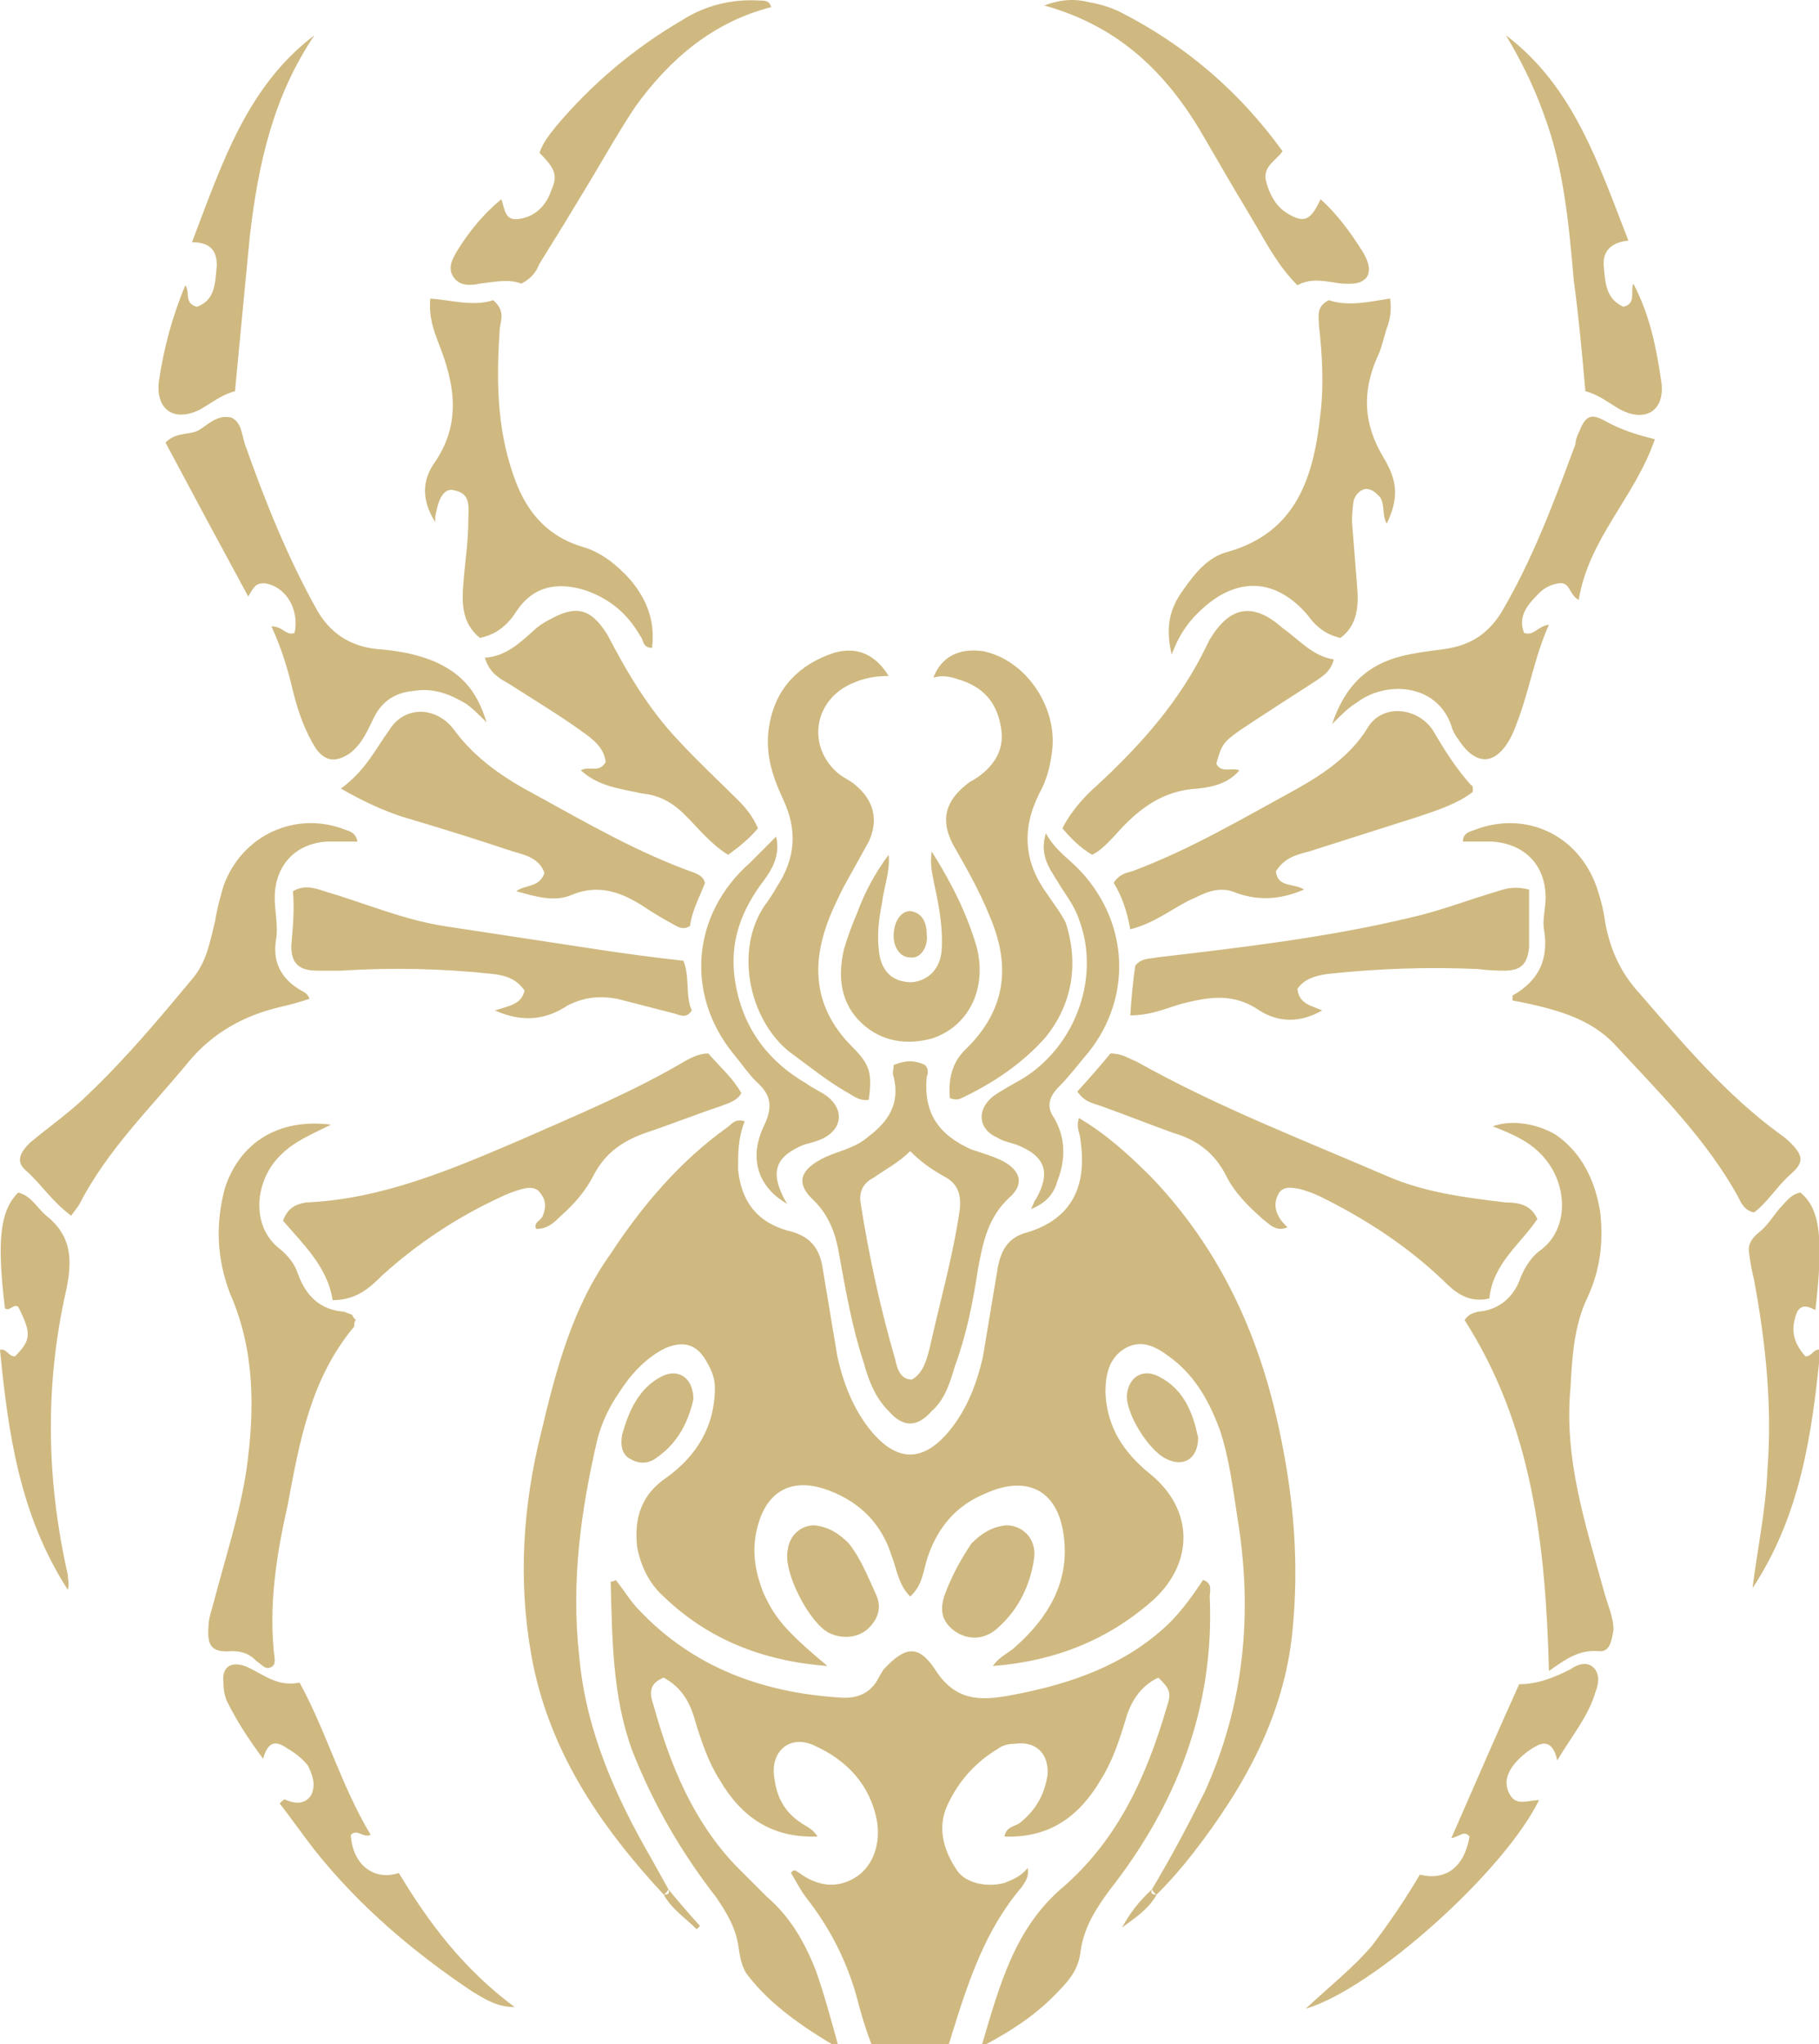 <?xml version="1.0" encoding="UTF-8" standalone="no"?>
<svg
   version="1.2"
   viewBox="0 500 109.918 123.47"
   width="113"
   height="126.931"
   id="svg1"
   sodipodi:docname="spider.svg"
   inkscape:version="1.3 (0e150ed, 2023-07-21)"
   xmlns:inkscape="http://www.inkscape.org/namespaces/inkscape"
   xmlns:sodipodi="http://sodipodi.sourceforge.net/DTD/sodipodi-0.dtd"
   xmlns="http://www.w3.org/2000/svg"
   xmlns:svg="http://www.w3.org/2000/svg">
  <defs
     id="defs1" />
  <sodipodi:namedview
     id="namedview1"
     pagecolor="#ffffff"
     bordercolor="#000000"
     borderopacity="0.25"
     inkscape:showpageshadow="2"
     inkscape:pageopacity="0.0"
     inkscape:pagecheckerboard="0"
     inkscape:deskcolor="#d1d1d1"
     inkscape:zoom="7.8636364"
     inkscape:cx="31.156069"
     inkscape:cy="52.774566"
     inkscape:window-width="1392"
     inkscape:window-height="1027"
     inkscape:window-x="0"
     inkscape:window-y="38"
     inkscape:window-maximized="0"
     inkscape:current-layer="svg1" />
  <g fill="#cfb980"
     id="Layer 4"
     transform="translate(0,32.931)"
     inkscape:export-filename="spider.png"
     inkscape:export-xdpi="600"
     inkscape:export-ydpi="600">
    <g
       id="spider">
      <path
         id="&lt;Path&gt;"
         fill-rule="evenodd"
         class="s0"
         d="m 69.6,581.2 c 1.2,-2 2.2,-3.9 3.2,-5.9 2.4,-5.3 2.9,-10.8 2,-16.4 -0.3,-1.9 -0.5,-3.7 -1.1,-5.5 -0.6,-1.6 -1.4,-3.1 -2.8,-4.2 -0.9,-0.7 -1.8,-1.3 -2.9,-0.7 -1,0.6 -1.2,1.6 -1.2,2.7 0.1,2.1 1.1,3.6 2.7,4.9 2.6,2.1 2.7,5.3 0.2,7.6 -2.7,2.4 -5.9,3.7 -9.7,4 0.4,-0.6 1,-0.8 1.4,-1.2 1.9,-1.7 3.2,-3.8 2.9,-6.5 -0.3,-2.9 -2.2,-3.9 -4.8,-2.7 -1.7,0.7 -2.8,2 -3.4,3.7 -0.3,0.8 -0.3,1.8 -1.1,2.5 -0.7,-0.7 -0.8,-1.6 -1.1,-2.4 q -0.9,-2.9 -3.8,-4 c -2.1,-0.8 -3.7,-0.1 -4.3,2.1 -0.4,1.4 -0.2,2.7 0.3,4 0.7,1.6 1.4,2.4 3.9,4.5 -3.9,-0.3 -7.2,-1.6 -9.9,-4.2 -0.9,-0.8 -1.4,-1.9 -1.6,-3 -0.2,-1.8 0.3,-3.2 1.8,-4.2 1.8,-1.3 2.9,-3.1 2.9,-5.4 q 0,-0.7 -0.4,-1.4 c -0.6,-1.2 -1.4,-1.5 -2.6,-1 -1.2,0.6 -2.1,1.6 -2.8,2.7 q -0.9,1.3 -1.3,2.8 c -1,4.3 -1.6,8.6 -1.1,13.1 0.4,4.5 2.2,8.5 4.4,12.3 q 0.5,0.9 1,1.8 c 0.1,0.3 -0.1,0.3 -0.3,0.3 -3.9,-4.2 -7,-8.8 -8,-14.5 -0.8,-4.5 -0.5,-9 0.6,-13.4 0.9,-3.8 1.9,-7.6 4.2,-10.8 1.9,-2.9 4.2,-5.6 7,-7.6 0.3,-0.2 0.5,-0.6 1.1,-0.4 -0.4,1 -0.4,1.9 -0.4,2.9 0.2,2 1.2,3.2 3,3.7 1.3,0.3 1.9,1 2.1,2.2 0.3,1.8 0.6,3.6 0.9,5.4 0.4,1.8 1.1,3.5 2.3,4.8 1.4,1.5 2.8,1.5 4.2,0 1.2,-1.3 1.9,-3 2.3,-4.8 0.3,-1.8 0.6,-3.6 0.9,-5.4 0.2,-1 0.6,-1.8 1.8,-2.1 2.6,-0.8 3.6,-2.7 3.2,-5.5 0,-0.4 -0.3,-0.8 -0.1,-1.4 1.7,1 3.1,2.3 4.4,3.6 4.2,4.4 6.6,9.7 7.8,15.7 0.8,3.9 1.1,7.7 0.7,11.7 -0.5,5.1 -2.9,9.4 -6,13.4 -0.7,0.9 -1.4,1.7 -2.2,2.5 -0.2,0 -0.4,0 -0.3,-0.3 z M 37.2,562.5 c 0.5,0.6 0.9,1.3 1.4,1.8 3.3,3.5 7.5,5 12.1,5.3 1,0.1 1.9,-0.2 2.4,-1.2 q 0.1,-0.2 0.3,-0.5 c 1.3,-1.4 2.1,-1.5 3.1,0 1.2,1.9 2.7,1.9 4.4,1.6 3.3,-0.6 6.5,-1.6 9.1,-3.8 1.1,-0.9 1.9,-2 2.7,-3.2 0.6,0.2 0.4,0.7 0.4,1 0.3,6.7 -2,12.6 -6.1,17.8 -0.8,1.1 -1.5,2.2 -1.7,3.6 -0.1,1 -0.6,1.7 -1.3,2.4 -1.3,1.4 -2.8,2.4 -4.7,3.4 1.1,-3.7 2,-7.2 5,-9.7 3.3,-2.9 5,-6.7 6.2,-10.8 0.3,-0.9 0.2,-1.1 -0.5,-1.8 -1.1,0.5 -1.7,1.5 -2,2.6 -0.4,1.3 -0.8,2.5 -1.5,3.6 -1.3,2.2 -3.1,3.5 -5.8,3.4 0.1,-0.6 0.6,-0.6 0.9,-0.8 1,-0.8 1.5,-1.7 1.7,-2.9 0.1,-1.3 -0.7,-2.1 -2,-1.9 q -0.6,0 -1,0.3 -2,1.2 -3,3.3 c -0.7,1.4 -0.3,2.8 0.5,4 0.5,0.8 1.8,1.1 2.9,0.8 0.5,-0.2 1,-0.4 1.4,-0.9 0.1,0.6 -0.2,0.9 -0.4,1.2 -2.2,2.6 -3.2,5.7 -4.2,8.9 -0.4,1.5 -1.2,2.8 -2.4,4 -1.2,-0.8 -1.8,-1.9 -2.3,-3.1 q -0.6,-1.5 -1,-3.1 c -0.6,-2.2 -1.6,-4.2 -3,-6 -0.4,-0.5 -0.7,-1.1 -1,-1.6 0.2,-0.3 0.3,-0.1 0.5,0 1.1,0.8 2.3,1 3.5,0.2 1,-0.7 1.4,-2 1.2,-3.3 -0.4,-2.2 -1.8,-3.7 -3.8,-4.6 -1.5,-0.7 -2.7,0.4 -2.4,2 q 0.2,1.7 1.5,2.6 c 0.4,0.3 0.8,0.4 1.1,0.9 -2.8,0.1 -4.6,-1.2 -5.9,-3.4 -0.7,-1.1 -1.1,-2.3 -1.5,-3.6 -0.3,-1.1 -0.8,-2 -1.9,-2.6 -1,0.4 -0.8,1.1 -0.6,1.7 1,3.6 2.4,7 5,9.7 0.6,0.6 1.2,1.2 1.8,1.8 1.4,1.2 2.3,2.7 3,4.5 0.5,1.4 0.9,2.9 1.4,4.7 -2.2,-1.3 -4.1,-2.6 -5.5,-4.4 -0.4,-0.5 -0.5,-1.2 -0.6,-1.9 -0.2,-1.1 -0.7,-1.9 -1.3,-2.8 -2.1,-2.7 -3.8,-5.6 -5.1,-8.9 -1.2,-3.3 -1.2,-6.7 -1.3,-10.2 q 0.2,0 0.3,-0.1 z M 20,535 c -1.2,0.6 -2.2,1 -3,1.8 -1.6,1.5 -1.9,4.3 -0.1,5.7 0.5,0.4 0.9,0.9 1.1,1.5 0.5,1.4 1.4,2.2 2.8,2.3 0.2,0.1 0.3,0.1 0.5,0.2 0,0.1 0.1,0.2 0.2,0.3 -0.1,0.1 -0.1,0.3 -0.1,0.4 -2.6,3.1 -3.3,6.9 -4,10.7 -0.7,3.1 -1.2,6.2 -0.8,9.4 0,0.2 0,0.4 -0.3,0.5 -0.3,0.1 -0.5,-0.2 -0.8,-0.4 -0.4,-0.4 -0.8,-0.6 -1.5,-0.6 -1.2,0.1 -1.5,-0.3 -1.4,-1.5 0,-0.5 0.2,-1 0.3,-1.4 0.7,-2.7 1.6,-5.4 2,-8.1 0.5,-3.6 0.5,-7.2 -1,-10.6 -0.8,-2.1 -0.9,-4.2 -0.3,-6.4 0.9,-2.7 3.2,-4.2 6.4,-3.8 z m 68.5,11.8 c 0.3,-0.4 0.5,-0.4 0.8,-0.5 1.3,-0.1 2.2,-0.9 2.6,-2.1 0.3,-0.7 0.7,-1.3 1.3,-1.7 1.6,-1.3 1.5,-3.8 0.2,-5.4 -0.8,-1 -1.9,-1.5 -3.2,-2 1.1,-0.4 2.6,-0.2 3.8,0.5 1.6,1.1 2.4,2.8 2.7,4.7 0.2,1.8 0,3.5 -0.8,5.2 -0.8,1.7 -0.9,3.6 -1,5.4 -0.4,4.3 0.9,8.2 2,12.2 0.2,0.8 0.6,1.6 0.6,2.4 -0.1,0.6 -0.2,1.4 -0.9,1.3 -1.2,-0.1 -2,0.5 -3,1.2 -0.2,-7.6 -1,-14.8 -5.1,-21.2 z M 57.4,533.4 c -0.1,-1.1 0.1,-2.1 0.9,-2.9 2.5,-2.4 2.8,-5.1 1.5,-8.1 -0.6,-1.5 -1.4,-2.9 -2.2,-4.3 -0.8,-1.5 -0.5,-2.7 1,-3.8 q 0.2,-0.1 0.5,-0.3 c 1,-0.7 1.6,-1.7 1.4,-2.9 -0.2,-1.4 -0.9,-2.4 -2.3,-2.9 -0.6,-0.2 -1.1,-0.4 -1.8,-0.2 0.5,-1.3 1.6,-1.8 3,-1.6 2.5,0.5 4.4,3.2 4.2,5.8 -0.1,1 -0.3,1.9 -0.8,2.8 -1.1,2.2 -0.9,4.2 0.5,6.1 0.4,0.6 0.8,1.1 1.1,1.7 0.8,2.5 0.4,4.9 -1.2,6.9 -1.4,1.6 -3.2,2.8 -5.1,3.7 -0.2,0.1 -0.4,0.1 -0.7,0 z m -4.9,0.1 c -0.6,0.1 -1,-0.3 -1.4,-0.5 -1.2,-0.7 -2.3,-1.6 -3.4,-2.4 -2.5,-2 -3.4,-6.4 -1.3,-9.1 0.2,-0.3 0.4,-0.6 0.5,-0.8 1.2,-1.8 1.3,-3.5 0.4,-5.4 -0.7,-1.5 -1.1,-2.9 -0.8,-4.5 0.4,-2.2 1.8,-3.6 3.9,-4.3 1.4,-0.4 2.5,0.1 3.3,1.4 -0.7,0 -1.4,0.1 -2.1,0.4 -2.5,1 -2.9,4 -0.8,5.6 0.3,0.2 0.7,0.4 0.9,0.6 1.1,0.9 1.4,2.1 0.8,3.4 -0.5,0.9 -1,1.8 -1.5,2.7 -0.4,0.8 -0.8,1.6 -1.1,2.5 -0.9,2.7 -0.5,5.1 1.6,7.2 1.1,1.1 1.2,1.6 1,3.2 z M 65.1,533 q 1.1,-1.2 2,-2.3 c 0.7,0 1.1,0.3 1.6,0.5 4.8,2.7 10,4.7 15.1,6.9 2.3,1 4.7,1.3 7.2,1.6 0.7,0 1.5,0.1 1.9,1 -1,1.5 -2.7,2.7 -2.9,4.8 -1.3,0.3 -2.1,-0.4 -2.8,-1.1 -2.2,-2.1 -4.7,-3.7 -7.3,-5 q -0.6,-0.3 -1.3,-0.5 c -0.5,-0.1 -1,-0.2 -1.3,0.2 -0.3,0.5 -0.3,1 0,1.5 0.1,0.2 0.3,0.4 0.5,0.6 -0.7,0.3 -1.1,-0.2 -1.5,-0.5 -0.9,-0.8 -1.7,-1.6 -2.2,-2.6 -0.7,-1.4 -1.8,-2.2 -3.2,-2.6 -1.4,-0.5 -2.9,-1.1 -4.3,-1.6 -0.5,-0.2 -1,-0.2 -1.5,-0.9 z m -22.3,-2.3 c 0.7,0.8 1.5,1.5 2,2.4 -0.3,0.5 -0.8,0.6 -1.3,0.8 -1.5,0.5 -3,1.1 -4.5,1.6 -1.4,0.5 -2.4,1.2 -3.1,2.5 -0.5,1 -1.2,1.8 -2,2.5 -0.4,0.4 -0.8,0.8 -1.5,0.8 -0.2,-0.4 0.3,-0.5 0.4,-0.8 0.2,-0.5 0.2,-0.9 -0.1,-1.3 -0.3,-0.5 -0.8,-0.4 -1.2,-0.3 q -0.7,0.2 -1.3,0.5 c -2.6,1.2 -5,2.8 -7.1,4.7 -0.8,0.8 -1.6,1.5 -3,1.5 -0.3,-2 -1.8,-3.4 -3,-4.8 0.3,-0.8 0.8,-1 1.4,-1.1 4.6,-0.2 8.8,-2 13,-3.8 3.4,-1.5 6.8,-2.9 10,-4.8 0.4,-0.2 0.8,-0.4 1.3,-0.4 z m -38.5,9.8 c -1.2,-0.9 -1.8,-1.9 -2.7,-2.7 -0.6,-0.5 -0.5,-1 0.2,-1.7 1.2,-1 2.5,-1.9 3.6,-3 2.3,-2.2 4.3,-4.6 6.3,-7 0.8,-1 1,-2.2 1.3,-3.4 0.1,-0.7 0.3,-1.4 0.5,-2.1 1.1,-3.1 4.4,-4.6 7.4,-3.4 0.3,0.1 0.6,0.2 0.7,0.7 -0.6,0 -1.2,0 -1.8,0 -2,0.1 -3.2,1.5 -3.2,3.4 0,0.8 0.2,1.6 0.1,2.4 q -0.4,2.1 1.5,3.2 c 0.2,0.1 0.4,0.2 0.5,0.5 q -0.9,0.3 -1.8,0.5 c -2.1,0.5 -4,1.5 -5.5,3.3 -2.3,2.8 -4.9,5.3 -6.6,8.6 -0.1,0.2 -0.3,0.4 -0.5,0.7 z M 106,540.3 c -0.6,-0.1 -0.8,-0.6 -1,-1 -1.9,-3.4 -4.6,-6.1 -7.2,-8.9 -1.4,-1.6 -3.2,-2.3 -6.4,-2.9 0,-0.1 0,-0.3 0,-0.3 1.6,-0.9 2.2,-2.2 1.9,-4 -0.1,-0.6 0.1,-1.3 0.1,-1.9 0,-2 -1.3,-3.3 -3.3,-3.4 -0.5,0 -1.1,0 -1.7,0 0,-0.5 0.4,-0.6 0.7,-0.7 3.1,-1.2 6.3,0.3 7.4,3.5 0.2,0.6 0.4,1.3 0.5,2.1 0.3,1.6 0.9,3 2.1,4.3 2.6,3 5.2,6.1 8.5,8.5 q 0.3,0.2 0.6,0.5 c 0.8,0.8 0.8,1.2 0,1.9 -0.8,0.7 -1.4,1.7 -2.2,2.3 z M 80.3,485.2 c 1.2,0.4 2.4,0.1 3.7,-0.1 0.1,0.7 0,1.3 -0.2,1.8 -0.2,0.6 -0.3,1.2 -0.6,1.8 -0.9,2.1 -0.8,4 0.4,6 0.9,1.5 0.9,2.5 0.2,4 -0.3,-0.5 -0.1,-1.1 -0.4,-1.6 -0.3,-0.3 -0.5,-0.5 -0.9,-0.5 -0.4,0.1 -0.6,0.4 -0.7,0.7 q -0.1,0.6 -0.1,1.3 c 0.1,1.3 0.2,2.5 0.3,3.8 0.1,1.1 0.1,2.4 -1,3.2 -0.9,-0.2 -1.5,-0.7 -2,-1.4 -1.9,-2.2 -4.2,-2.3 -6.3,-0.4 -0.8,0.7 -1.4,1.5 -1.9,2.8 -0.4,-1.7 -0.1,-2.8 0.7,-3.9 0.7,-1 1.5,-2 2.7,-2.3 4.2,-1.2 5.2,-4.6 5.6,-8.4 0.2,-1.7 0.1,-3.5 -0.1,-5.3 0,-0.5 -0.2,-1.1 0.6,-1.5 z m -50.5,0 c 0.7,0.6 0.5,1.1 0.4,1.7 -0.2,3 -0.2,5.9 0.8,8.8 0.7,2.1 1.9,3.7 4.2,4.4 1.1,0.3 2.1,1.1 2.9,2 1,1.2 1.5,2.5 1.3,4.1 -0.6,0 -0.5,-0.5 -0.7,-0.7 -0.8,-1.4 -1.9,-2.3 -3.4,-2.8 -1.7,-0.5 -3.1,-0.2 -4.1,1.3 -0.5,0.8 -1.2,1.4 -2.2,1.6 -1.1,-0.9 -1.1,-2.1 -1,-3.3 0.1,-1.3 0.3,-2.5 0.3,-3.8 0,-0.7 0.2,-1.6 -0.8,-1.8 q -0.9,-0.3 -1.2,1.6 0,0.2 0,0.3 c -0.7,-1.1 -0.9,-2.3 -0.1,-3.5 1.7,-2.4 1.3,-4.8 0.3,-7.3 -0.3,-0.8 -0.6,-1.6 -0.5,-2.7 1.3,0.1 2.6,0.5 3.8,0.1 z m 38.5,38 c -0.2,-1.1 -0.5,-2 -1,-2.8 0.3,-0.5 0.7,-0.6 1.1,-0.7 3.5,-1.3 6.7,-3.2 10,-5 1.6,-0.9 3.2,-2 4.2,-3.6 0.9,-1.6 3.1,-1.3 4,0.1 0.7,1.2 1.4,2.3 2.3,3.3 0.1,0 0.1,0.1 0.1,0.4 -0.9,0.7 -2.1,1.1 -3.3,1.5 -2.2,0.7 -4.4,1.4 -6.6,2.1 -0.8,0.2 -1.5,0.4 -2,1.2 0.1,1 1.1,0.7 1.7,1.1 -1.4,0.6 -2.7,0.7 -4.1,0.2 -0.9,-0.4 -1.7,-0.1 -2.5,0.3 -1.2,0.5 -2.3,1.5 -3.9,1.9 z m -47.7,-8.5 c 1.5,-1.1 2.1,-2.4 2.9,-3.5 0.9,-1.5 2.8,-1.5 3.9,-0.1 1.3,1.8 3.1,3 5,4 3.1,1.7 6.2,3.5 9.6,4.7 0.2,0.1 0.5,0.2 0.6,0.6 -0.3,0.8 -0.8,1.7 -0.9,2.6 -0.5,0.3 -0.8,0 -1.2,-0.2 q -0.9,-0.5 -1.8,-1.1 c -1.3,-0.8 -2.6,-1.2 -4.1,-0.6 -1.1,0.5 -2.3,0.1 -3.4,-0.2 0.5,-0.4 1.4,-0.2 1.7,-1.1 -0.3,-0.9 -1.2,-1.1 -1.9,-1.3 q -3.3,-1.1 -6.7,-2.1 C 23.1,516 22,515.5 20.6,514.7 Z m 40,22.5 c -0.6,-0.3 -1.3,-0.5 -1.9,-0.7 -2,-0.9 -2.9,-2.2 -2.7,-4.4 0.1,-0.2 0.1,-0.5 -0.1,-0.7 -0.6,-0.3 -1.2,-0.3 -1.9,0 0,0.3 -0.1,0.5 0,0.7 0.4,1.6 -0.3,2.7 -1.5,3.6 -0.9,0.8 -2,0.9 -2.9,1.4 -1.3,0.7 -1.5,1.5 -0.4,2.5 0.9,0.9 1.3,2 1.5,3.2 0.4,2.2 0.8,4.5 1.5,6.6 0.3,1.1 0.7,2.1 1.5,2.9 q 1.3,1.5 2.6,0 c 0.8,-0.7 1.1,-1.7 1.4,-2.7 0.7,-1.9 1.1,-3.9 1.4,-5.9 0.3,-1.6 0.6,-3.1 1.9,-4.3 0.9,-0.8 0.7,-1.6 -0.4,-2.2 z m -2.6,2.9 c -0.4,2.8 -1.2,5.6 -1.8,8.3 -0.2,0.8 -0.4,1.6 -1.1,2 -0.7,0 -0.9,-0.7 -1,-1.2 -0.9,-3.1 -1.6,-6.3 -2.1,-9.5 -0.1,-0.7 0.2,-1.2 0.8,-1.5 0.7,-0.5 1.5,-0.9 2.2,-1.6 0.7,0.7 1.3,1.1 2,1.5 0.8,0.4 1.1,1 1,2 z M 16.4,504.9 c 0.7,0 0.9,0.6 1.4,0.4 0.3,-1.4 -0.5,-2.8 -1.8,-3 -0.5,0 -0.6,0.1 -1,0.8 q -2.5,-4.6 -5,-9.3 c 0.7,-0.7 1.5,-0.4 2.1,-0.8 0.6,-0.4 1.1,-0.9 1.9,-0.7 0.6,0.3 0.6,1 0.8,1.6 1.2,3.4 2.6,6.9 4.4,10.1 0.9,1.5 2.2,2.2 3.9,2.3 1.1,0.1 2.1,0.3 3.1,0.7 1.6,0.7 2.6,1.7 3.2,3.7 -0.5,-0.5 -0.8,-0.8 -1.2,-1.1 -1,-0.6 -2,-1 -3.2,-0.8 -1.1,0.1 -1.9,0.6 -2.4,1.6 -0.4,0.8 -0.7,1.6 -1.5,2.2 -0.8,0.5 -1.4,0.5 -2,-0.3 -0.7,-1.1 -1.1,-2.3 -1.4,-3.5 -0.3,-1.3 -0.7,-2.6 -1.3,-3.9 z M 100,493.6 c -1.2,3.5 -4,6 -4.6,9.7 -0.6,-0.3 -0.5,-1.1 -1.2,-1 q -0.7,0.1 -1.2,0.6 c -0.7,0.7 -1.3,1.4 -0.9,2.4 0.6,0.2 0.8,-0.4 1.5,-0.5 -0.9,2 -1.2,4.1 -2,6.1 q -0.1,0.3 -0.3,0.7 c -0.9,1.7 -2.1,1.8 -3.2,0.1 q -0.3,-0.4 -0.4,-0.8 c -0.9,-2.6 -4,-2.7 -5.7,-1.4 -0.5,0.3 -0.9,0.7 -1.5,1.3 0.8,-2.4 2.2,-3.6 4.2,-4.1 0.8,-0.2 1.6,-0.3 2.4,-0.4 1.6,-0.2 2.7,-0.8 3.6,-2.2 1.9,-3.2 3.2,-6.7 4.5,-10.2 0,-0.2 0.1,-0.5 0.2,-0.7 0.4,-1 0.7,-1.2 1.6,-0.7 0.9,0.5 1.8,0.8 3,1.1 z m -70.1,34.5 c 1,-0.3 1.6,-0.4 1.8,-1.2 -0.5,-0.7 -1.1,-0.9 -1.9,-1 q -4.6,-0.5 -9.2,-0.2 -0.7,0 -1.4,0 c -1.1,0 -1.6,-0.4 -1.6,-1.5 0.1,-1.1 0.2,-2.2 0.1,-3.3 0.7,-0.4 1.3,-0.2 1.9,0 2.4,0.7 4.7,1.7 7.2,2.1 q 4.6,0.7 9.2,1.4 2.6,0.4 5.3,0.7 c 0.4,1 0.1,2.1 0.5,3 -0.3,0.5 -0.7,0.3 -1,0.2 -1.2,-0.3 -2.3,-0.6 -3.5,-0.9 -1.1,-0.2 -2,-0.1 -3,0.4 -1.2,0.8 -2.6,1.1 -4.4,0.3 z m 48.5,-1.3 c 0.1,0.9 0.8,1 1.5,1.3 -1.4,0.8 -2.7,0.7 -3.8,0 -1.6,-1.1 -3.1,-0.8 -4.7,-0.4 -1,0.3 -1.9,0.7 -3.1,0.7 q 0.1,-1.6 0.3,-3 c 0.4,-0.5 0.9,-0.4 1.3,-0.5 5.1,-0.6 10.3,-1.2 15.3,-2.4 1.8,-0.4 3.6,-1.1 5.3,-1.6 0.6,-0.2 1.1,-0.3 1.9,-0.1 0,1.2 0,2.4 0,3.5 -0.1,1 -0.5,1.4 -1.5,1.4 q -0.8,0 -1.6,-0.1 -4.5,-0.2 -9.1,0.3 c -0.7,0.1 -1.4,0.3 -1.8,0.9 z m -49.1,-20 c 1.3,-0.1 2.1,-0.9 2.9,-1.6 q 0.4,-0.4 1,-0.7 c 1.6,-0.9 2.5,-0.7 3.5,0.9 1.2,2.3 2.5,4.5 4.3,6.4 1.2,1.3 2.4,2.4 3.6,3.6 0.5,0.5 0.9,1 1.2,1.7 -0.5,0.6 -1.1,1.1 -1.8,1.6 -1,-0.6 -1.8,-1.6 -2.6,-2.4 -0.7,-0.7 -1.5,-1.2 -2.6,-1.3 -1.3,-0.3 -2.6,-0.4 -3.7,-1.4 0.5,-0.3 1.1,0.2 1.5,-0.5 -0.1,-0.9 -0.8,-1.4 -1.5,-1.9 -1.4,-1 -2.9,-1.9 -4.3,-2.8 -0.5,-0.3 -1.2,-0.6 -1.5,-1.6 z m 51.3,0.1 c -0.2,0.8 -0.8,1.1 -1.4,1.5 -1.4,0.9 -2.8,1.8 -4.3,2.8 -1,0.7 -1.1,0.9 -1.4,2 0.3,0.6 0.9,0.2 1.4,0.4 -0.7,0.8 -1.6,1 -2.5,1.1 -2.1,0.1 -3.6,1.2 -5,2.8 -0.4,0.4 -0.8,0.9 -1.4,1.2 -0.7,-0.4 -1.3,-1 -1.8,-1.6 0.5,-1 1.3,-1.9 2.1,-2.6 2.7,-2.5 5,-5.1 6.6,-8.4 q 0.1,-0.2 0.2,-0.4 c 1.2,-2 2.6,-2.3 4.4,-0.7 1,0.7 1.8,1.7 3.1,1.9 z m -34,-39.4 c -3.5,0.9 -6.1,3.1 -8.2,6 -1,1.5 -1.9,3.1 -2.8,4.6 q -1.5,2.5 -3,4.9 c -0.2,0.5 -0.5,0.9 -1.1,1.2 -0.8,-0.3 -1.6,-0.1 -2.5,0 -0.5,0.1 -1.2,0.2 -1.6,-0.4 -0.4,-0.6 0,-1.2 0.3,-1.7 0.7,-1.1 1.5,-2.1 2.6,-3 0.2,0.6 0.2,1.3 1,1.2 1,-0.1 1.7,-0.8 2,-1.7 0.4,-0.9 0.3,-1.3 -0.7,-2.3 0.2,-0.6 0.6,-1.1 1,-1.6 2.2,-2.6 4.7,-4.7 7.6,-6.4 1.4,-0.9 3,-1.3 4.7,-1.2 0.3,0 0.6,0 0.7,0.4 z m 31.8,16.8 c -1.1,-1.1 -1.8,-2.4 -2.5,-3.6 q -1.5,-2.5 -3,-5.1 c -2.2,-3.9 -5.1,-6.9 -9.8,-8.2 1.1,-0.4 1.9,-0.4 2.7,-0.2 0.6,0.1 1.3,0.3 1.9,0.6 q 5.9,3 9.8,8.4 c -0.4,0.6 -1.2,0.9 -1,1.8 0.2,0.8 0.6,1.5 1.2,1.9 1.1,0.7 1.5,0.5 2.1,-0.8 1,0.9 1.8,2 2.5,3.1 0.3,0.5 0.6,1.1 0.3,1.6 -0.4,0.5 -1,0.4 -1.5,0.4 -0.9,-0.1 -1.8,-0.4 -2.7,0.1 z m 15.7,89.1 c -0.2,-0.9 -0.6,-1.2 -1.2,-0.9 -0.4,0.2 -0.8,0.5 -1.1,0.8 -0.6,0.6 -1,1.3 -0.6,2.1 0.4,0.8 1.1,0.4 1.8,0.4 -2.1,4.3 -10,11.4 -14.1,12.6 1.5,-1.4 2.9,-2.5 4,-3.8 q 1.6,-2.1 2.9,-4.3 c 1.6,0.4 2.7,-0.5 3,-2.3 -0.3,-0.4 -0.6,0 -1.1,0.1 1.4,-3.2 2.7,-6.2 4.1,-9.3 1.1,0 2.1,-0.4 3.1,-0.9 0.4,-0.3 1,-0.5 1.4,-0.1 0.4,0.4 0.3,1 0.1,1.5 -0.4,1.4 -1.4,2.6 -2.3,4.1 z m -71.7,4.5 c -0.5,0.2 -0.8,-0.4 -1.2,0 0.1,1.8 1.4,2.8 2.9,2.3 1.8,3 3.9,5.8 7,8.1 -1.1,0 -1.8,-0.5 -2.5,-0.9 -3.6,-2.4 -6.9,-5.2 -9.6,-8.6 -0.7,-0.9 -1.4,-1.9 -2.1,-2.8 0.2,-0.2 0.3,-0.3 0.4,-0.2 0.5,0.2 1.1,0.3 1.5,-0.3 0.3,-0.6 0.1,-1.2 -0.2,-1.8 q -0.5,-0.6 -1.2,-1 c -0.7,-0.5 -1.2,-0.5 -1.5,0.6 -0.9,-1.2 -1.6,-2.3 -2.2,-3.5 q -0.2,-0.5 -0.2,-1.1 c -0.1,-0.9 0.4,-1.3 1.3,-1 1,0.4 1.9,1.3 3.3,1 1.6,2.9 2.5,6.2 4.3,9.2 z M 19,469.2 c -2.5,3.7 -3.4,7.8 -3.9,12.1 -0.3,3.1 -0.6,6.2 -0.9,9.4 -0.8,0.2 -1.4,0.7 -2.1,1.1 -1.6,0.8 -2.7,0 -2.5,-1.7 0.3,-2 0.8,-3.9 1.6,-5.8 0.3,0.4 -0.1,1.1 0.7,1.3 1.1,-0.4 1.1,-1.4 1.2,-2.5 0,-0.9 -0.4,-1.4 -1.5,-1.4 1.8,-4.7 3.3,-9.4 7.4,-12.5 z m 72,0 c 4.1,3.1 5.6,7.8 7.4,12.4 -0.9,0.1 -1.5,0.5 -1.5,1.4 0.1,1.1 0.1,2.1 1.2,2.6 0.8,-0.2 0.4,-0.9 0.6,-1.4 1,1.9 1.4,3.9 1.7,6 0.2,1.7 -1,2.4 -2.5,1.6 -0.7,-0.4 -1.3,-0.9 -2.1,-1.1 -0.2,-2.3 -0.4,-4.5 -0.7,-6.7 -0.3,-3.4 -0.6,-6.8 -1.8,-10 -0.6,-1.7 -1.4,-3.3 -2.3,-4.8 z M 4.1,563.1 C 1.2,558.6 0.5,553.7 0,548.6 c 0.4,-0.1 0.5,0.4 0.9,0.4 1,-1 1,-1.4 0.2,-3 -0.3,-0.2 -0.5,0.3 -0.8,0.1 -0.5,-4.1 -0.3,-5.9 0.8,-7 0.8,0.2 1.1,0.9 1.7,1.4 1.5,1.2 1.6,2.6 1.2,4.5 -1.3,5.7 -1.2,11.5 0.1,17.2 0,0.3 0.1,0.5 0,0.9 z m 105.6,-16.9 c -0.4,-0.2 -0.8,-0.4 -1.1,0.1 -0.4,1 -0.3,1.8 0.5,2.7 0.4,0 0.5,-0.5 0.9,-0.4 -0.5,5.1 -1.2,10 -4.1,14.4 0.3,-2.4 0.8,-4.7 0.9,-7.1 0.3,-3.9 -0.1,-7.7 -0.8,-11.5 q -0.2,-0.8 -0.3,-1.6 c -0.1,-0.5 0.1,-0.9 0.6,-1.3 0.5,-0.4 0.8,-0.9 1.2,-1.4 0.4,-0.4 0.7,-0.9 1.3,-1 1.2,1 1.4,2.8 0.9,7.1 z m -56,-27.5 c 0.1,1 -0.3,2 -0.4,2.9 -0.2,1 -0.3,1.9 -0.2,2.8 0.1,1.3 0.8,2 2,2 1,-0.1 1.7,-0.8 1.8,-1.9 0.1,-1.5 -0.2,-2.9 -0.5,-4.3 -0.1,-0.5 -0.2,-1 -0.1,-1.7 1.2,1.9 2.1,3.7 2.7,5.7 0.7,2.6 -0.5,4.9 -2.7,5.6 -1.5,0.4 -3,0.2 -4.2,-0.9 -1.3,-1.2 -1.5,-2.8 -1.1,-4.5 0.2,-0.7 0.5,-1.5 0.8,-2.2 q 0.7,-1.9 1.9,-3.5 z m 8.6,21.4 c 0.2,-0.4 0.2,-0.5 0.3,-0.6 0.9,-1.6 0.6,-2.6 -1.2,-3.3 -0.3,-0.1 -0.8,-0.2 -1.1,-0.4 -1.2,-0.5 -1.3,-1.7 -0.3,-2.5 0.4,-0.3 0.8,-0.5 1.3,-0.8 3.5,-1.8 5.3,-6.2 3.9,-9.9 -0.3,-0.9 -0.9,-1.6 -1.3,-2.3 -0.5,-0.8 -1.1,-1.6 -0.7,-2.9 0.6,1.1 1.5,1.6 2.2,2.4 2.8,3.1 3,7.5 0.4,10.8 -0.6,0.7 -1.2,1.5 -1.8,2.1 -0.6,0.6 -0.8,1.2 -0.3,1.9 0.7,1.2 0.7,2.5 0.2,3.8 -0.2,0.7 -0.6,1.3 -1.6,1.7 z m -14.7,-0.3 c -1.8,-1 -2.4,-2.8 -1.4,-4.8 0.5,-1.1 0.4,-1.8 -0.5,-2.6 -0.5,-0.5 -0.9,-1.1 -1.4,-1.7 -2.9,-3.6 -2.5,-8.4 1,-11.5 0.5,-0.5 1,-1 1.6,-1.6 0.3,1.3 -0.4,2.2 -1,3 -1.2,1.7 -1.8,3.5 -1.5,5.6 0.4,2.8 1.9,4.9 4.3,6.3 0.4,0.3 0.9,0.5 1.3,0.8 1,0.8 0.9,1.9 -0.2,2.5 -0.4,0.2 -0.8,0.3 -1.2,0.4 -1.7,0.7 -2.1,1.6 -1.2,3.3 q 0.1,0.2 0.2,0.3 z m 1.6,19.4 c 0.9,0.1 1.5,0.5 2.1,1.1 0.7,0.9 1.1,1.9 1.6,3 0.4,0.8 0.2,1.5 -0.4,2.1 -0.6,0.6 -1.6,0.7 -2.4,0.3 -1.2,-0.6 -2.8,-3.7 -2.5,-5 0.1,-0.9 0.8,-1.5 1.6,-1.5 z m 11.6,0 c 1,0 1.8,0.8 1.7,1.9 -0.2,1.6 -0.9,3.1 -2.1,4.2 -0.8,0.8 -1.8,0.9 -2.7,0.3 -0.8,-0.6 -1,-1.3 -0.5,-2.5 0.4,-1 0.9,-1.9 1.5,-2.8 0.6,-0.6 1.2,-1 2.1,-1.1 z m -18.9,-7.6 c -0.3,1.3 -0.9,2.6 -2.2,3.5 -0.5,0.4 -1.1,0.4 -1.6,0.1 -0.6,-0.3 -0.6,-1 -0.5,-1.5 0.4,-1.4 1,-2.8 2.4,-3.5 1,-0.5 1.9,0.1 1.9,1.4 z m 30.5,2.3 c 0,1.3 -0.9,1.8 -1.9,1.3 -1.1,-0.5 -2.5,-2.8 -2.4,-3.9 0.1,-1 0.9,-1.6 1.9,-1.1 1.6,0.8 2.1,2.3 2.4,3.7 z M 54,523.6 c 0,-0.8 0.4,-1.5 1,-1.5 0.8,0.1 1,0.8 1,1.4 0.1,0.8 -0.4,1.5 -1,1.4 -0.6,0 -1,-0.6 -1,-1.3 z m -13.9,57.9 c 0.2,-0.1 0.2,-0.2 0.3,-0.3 q 0.9,1.1 1.9,2.2 -0.1,0.1 -0.2,0.2 c -0.7,-0.7 -1.5,-1.2 -2,-2.1 z m 29.5,-0.3 c 0.1,0.1 0.1,0.2 0.3,0.3 -0.5,0.9 -1.3,1.4 -2.1,2 q 0.7,-1.3 1.8,-2.3 z" />
    </g>
  </g>
</svg>
